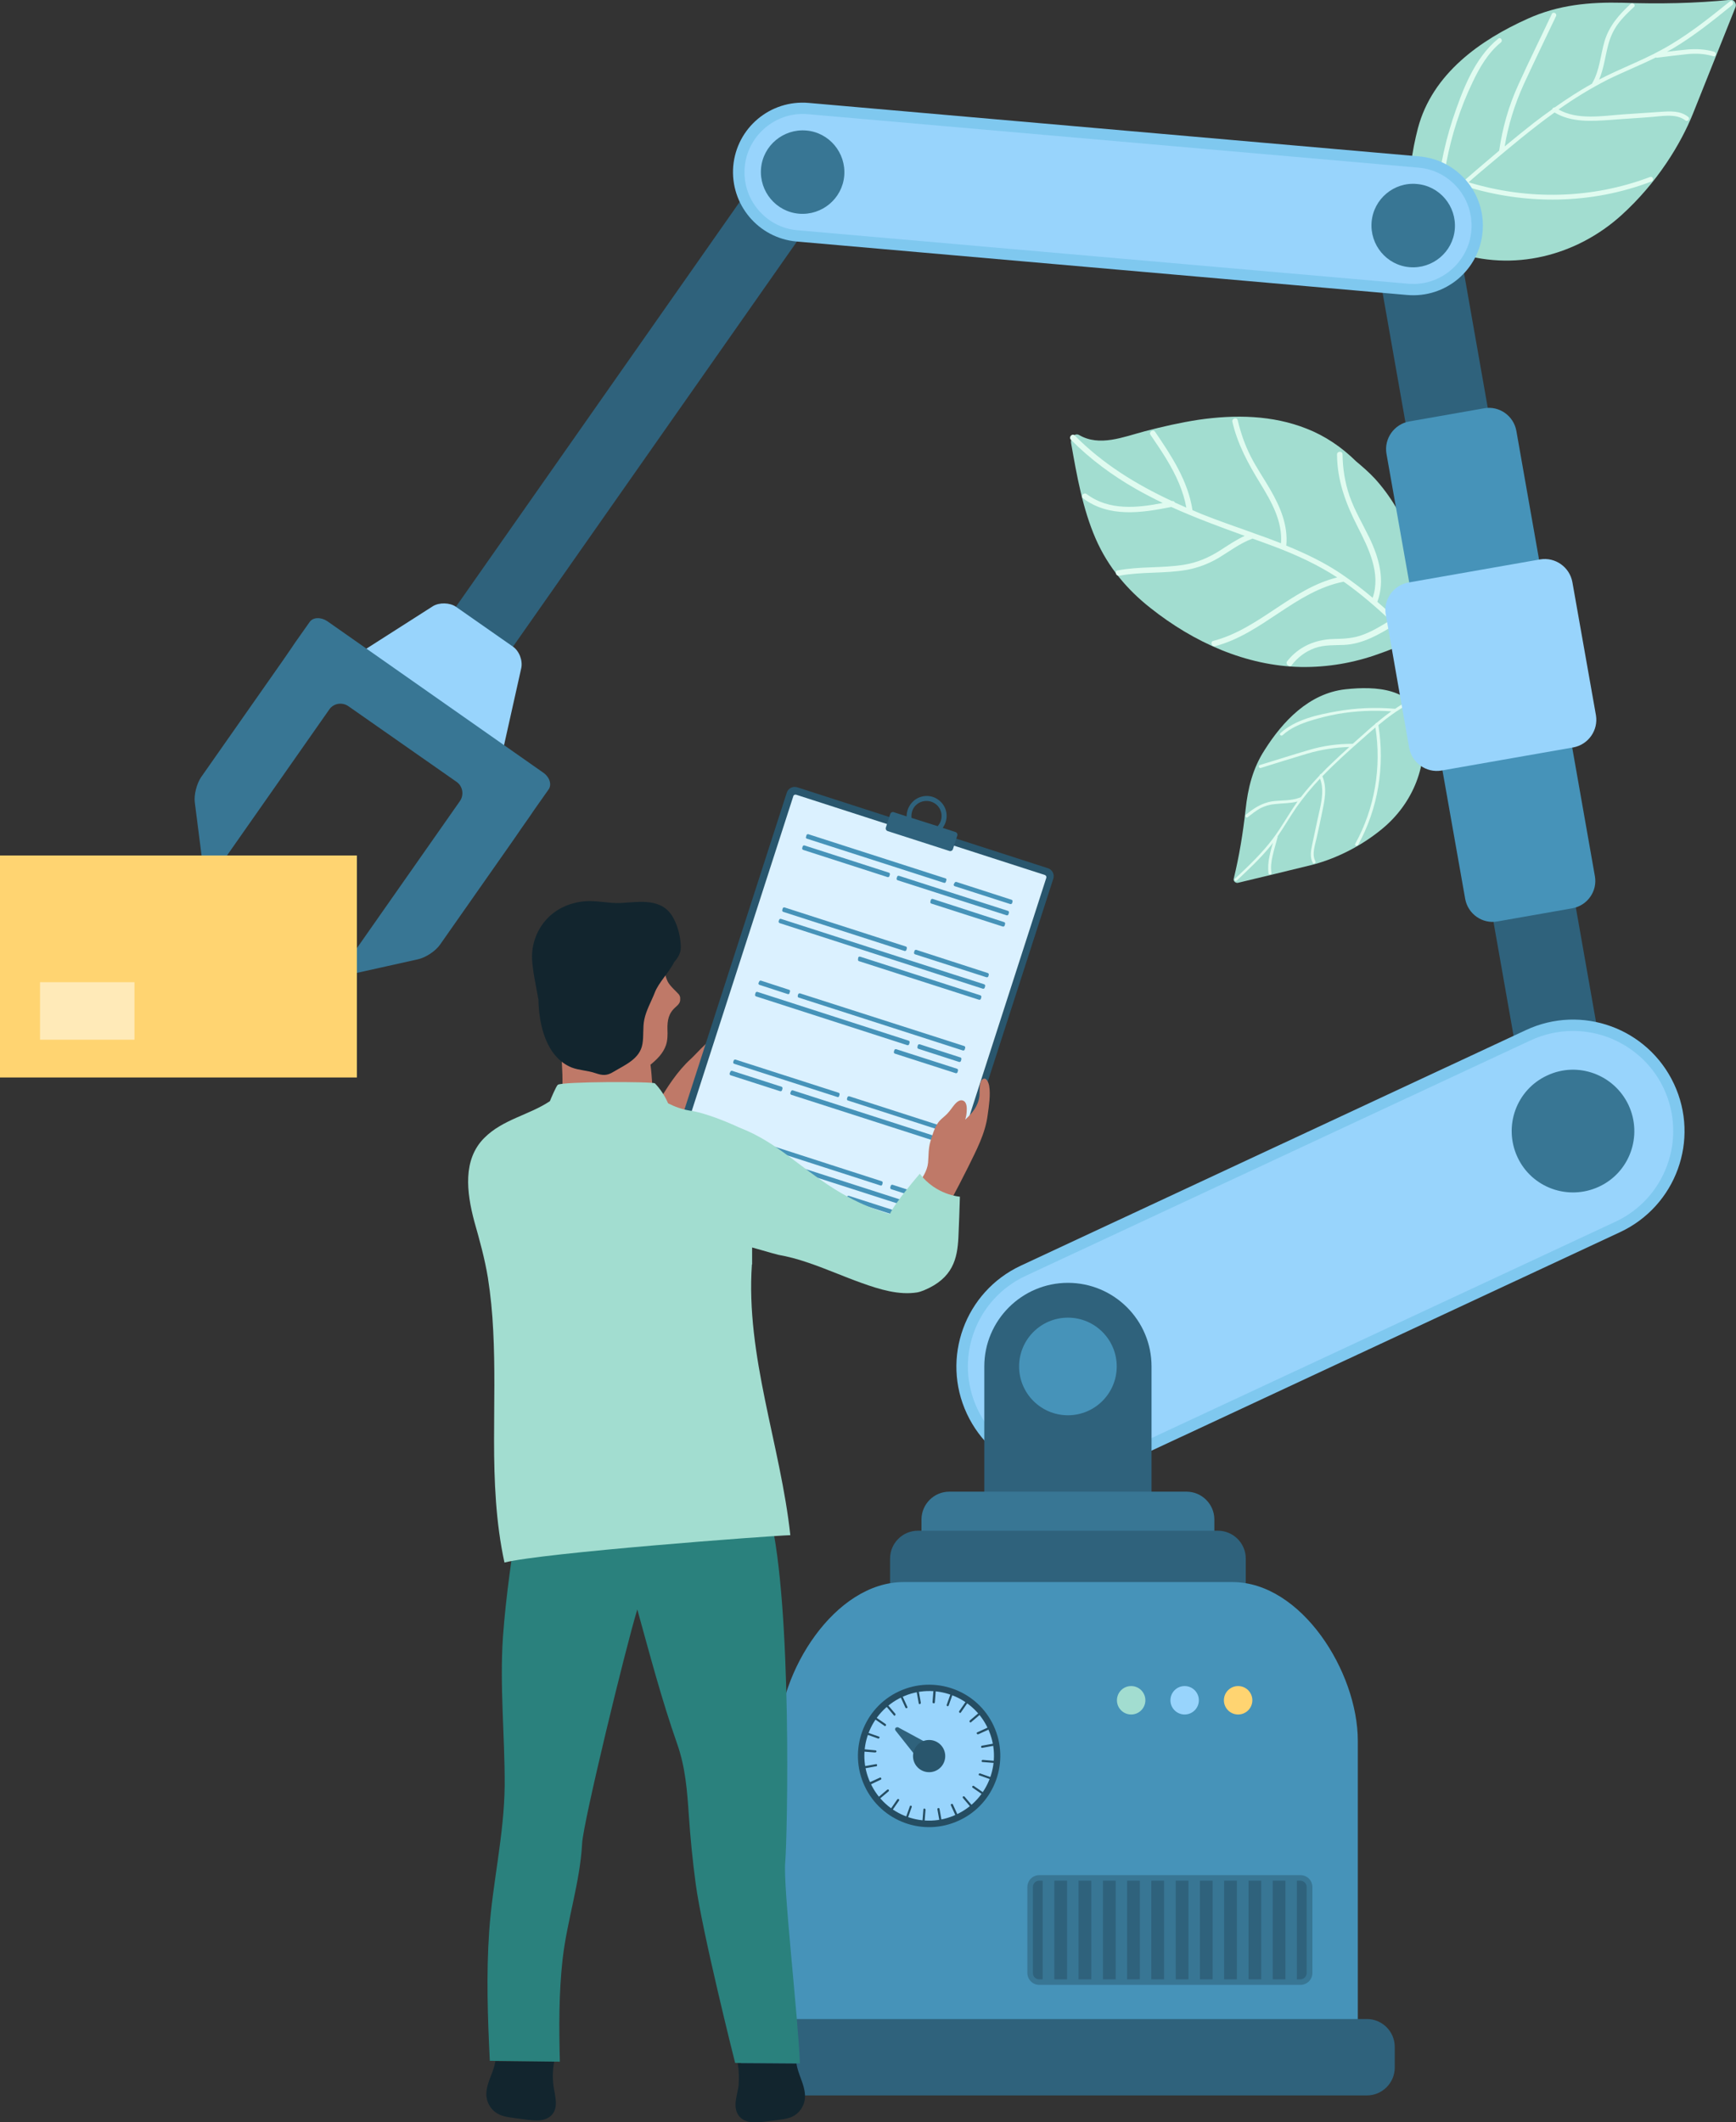 <?xml version="1.0" encoding="utf-8"?>
<!-- Generator: Adobe Illustrator 27.7.0, SVG Export Plug-In . SVG Version: 6.00 Build 0)  -->
<svg version="1.1" id="圖層_1" xmlns="http://www.w3.org/2000/svg" xmlns:xlink="http://www.w3.org/1999/xlink" x="0px" y="0px"
	 viewBox="0 0 818 1000" style="enable-background:new 0 0 818 1000;" xml:space="preserve">
<rect x="0" y="0" width="818" height="1000" fill="#333333" stroke="none"/>
<style type="text/css">
	.st0{fill:#A2DDD0;}
	.st1{fill:#E0FBF0;}
	.st2{fill:#2F627C;}
	.st3{fill:#4693B9;}
	.st4{fill:#98D4FC;}
	.st5{fill:#387694;}
	.st6{fill:#7FC8EF;}
	.st7{fill:#254D62;}
	.st8{fill:#29566D;}
	.st9{fill:#FFD471;}
	.st10{opacity:0.5;fill:#FFFFFF;}
	.st11{fill:#BF7968;}
	.st12{fill:#DBF1FF;}
	.st13{fill:#12252E;}
	.st14{fill:#2A817D;}
</style>
<g>
	<g>
		<path class="st0" d="M586.9,381.6c-1.2,11-3,21.9-5.6,32.6c-0.2,1,0.9,2,2,1.8c11.4-2.7,22.8-5.5,34.3-8.3
			c9.4-2.3,22.4-7.7,34-17.4c14-11.7,22-30.1,18.2-49.4c-3.3-16.9-21.8-17.6-35.8-16.1c-17.3,1.9-29.7,15.3-38.1,28.6
			C590.3,362,588,371.4,586.9,381.6z"/>
		<path class="st1" d="M582.8,414.9c5.5-5.2,11.1-10.4,15.9-16.3c0.4-0.5,0.8-1,1.1-1.5c-0.6,2.1-1.2,4.2-1.6,6.3
			c-0.6,2.7-0.8,5.4-0.5,8.1c0.1,0.9,1.5,0.8,1.4-0.1c-0.4-2.7-0.1-5.3,0.5-7.9c0.7-3.1,1.6-6,2.4-9c0-0.2,0-0.3,0-0.4
			c3.1-4.5,5.8-9.2,8.9-13.7c3.4-4.8,7.1-9.3,11.1-13.5c2.4,6.2,0,13.6-1.3,19.8c-0.8,3.7-1.6,7.5-2.4,11.3
			c-0.6,2.9-1.2,5.9,0.3,8.6c0.5,0.8,1.6,0,1.2-0.8c-1.8-3.2-0.1-7.7,0.6-11c0.9-3.9,1.7-7.7,2.5-11.6c1.2-5.7,2.6-11.8,0.2-17.4
			c5.9-6.1,12.3-11.9,18.7-17.5c2.1-1.9,4.2-3.7,6.3-5.5c2.9,18.8-0.3,38.1-9.5,54.8c-0.5,0.8,0.8,1.4,1.3,0.6
			c9.5-17.2,12.7-37.1,9.6-56.5c4.4-3.7,9-7.1,14.1-9.8c0.8-0.4,0-1.6-0.8-1.2c-1.9,1-3.7,2.1-5.4,3.3c0,0-0.1,0-0.1,0
			c-9.2-0.8-18.4-0.4-27.5,1.2c-9.1,1.6-19.5,3.9-26.5,10.3c-0.7,0.6,0.4,1.6,1.1,0.9c3.7-3.4,8.4-5.3,13.1-6.8
			c4.2-1.3,8.6-2.4,13-3.2c8.3-1.4,16.7-1.8,25.1-1.2c-2.4,1.7-4.7,3.5-6.9,5.4c-0.3,0-0.5,0.2-0.6,0.5c-1.2,1-2.4,2-3.5,3
			c-2.4,2.1-4.8,4.3-7.2,6.4c-7.2,0-14,0.9-20.9,3c-7.6,2.2-15.2,4.7-22.9,7c-0.9,0.3-0.4,1.6,0.4,1.4c7.4-2.3,14.7-4.6,22.1-6.8
			c6.5-1.9,13-2.9,19.7-3.1c-2.8,2.5-5.6,5.1-8.3,7.7c-1.7,1.6-3.4,3.3-5,5c-0.3,0-0.6,0.3-0.7,0.7c-3.1,3.3-6.1,6.7-8.9,10.3
			c0,0,0,0-0.1,0c-4.3,1.8-8.9,1.3-13.4,1.9c-4.8,0.8-8.6,3.2-12.3,6.3c-0.7,0.5,0.1,1.8,0.8,1.2c1.9-1.5,3.8-3,5.9-4.2
			c2.2-1.1,4.5-1.8,6.9-2c3.5-0.4,7.2-0.3,10.7-1.2c-4.1,5.7-7.4,11.9-11.6,17.5c-5.2,6.9-11.5,12.9-17.8,18.8
			C581.1,414.5,582.1,415.5,582.8,414.9z"/>
	</g>
	<g>
		<path class="st0" d="M613,314.3c12.4,0.2,25-1.9,37-6.3c9.2-3.3,17.8-6,19.3-18.1c2.8-24.2-7-48.5-21.5-64.4
			c-2.8-3-5.8-5.6-8.8-8.1c-6.8-6.7-14.6-12-23.3-15.4c-16.1-6.4-33.7-6.7-50.9-4.2c-8.5,1.3-16.9,3.2-25.3,5.4
			c-10.2,2.7-21.4,7.4-31,1.8c-2.1-1.2-4.2,1.3-3.8,3.8c2.7,15.4,5.5,31.1,11.6,45.1c5.9,13.5,15,24.1,25.8,32.6
			C562.5,302.7,587.1,313.8,613,314.3z"/>
		<path class="st1" d="M606.5,311.6c5.4-6.9,13.3-10.3,22-10.5c4.9-0.1,9.4-0.3,14-2.1c4.5-1.7,8.5-4.2,12.6-6.7
			c-6.8-6.3-13.8-12.4-21.4-17.8c-0.2-0.1-0.4-0.2-0.6-0.4c-22.8,4.5-38.3,24.6-60.6,30.4c-1.6,0.4-2.4-2.1-0.8-2.5
			c21.6-5.6,36.8-24.6,58.4-29.9c-9.2-6-19.2-10.6-29.5-14.5c-3.5-1.3-7-2.6-10.4-3.8c-5.8,2.1-10.7,5.9-16,9.1
			c-4.6,2.7-9.5,4.6-14.8,5.6c-10.6,1.9-21.4,0.8-32,2.8c-1.6,0.3-2.4-2.2-0.8-2.5c10.4-2,21-1,31.4-2.7c6.1-1,11.5-3.3,16.7-6.6
			c3.9-2.5,7.7-5.1,11.8-7c-11.7-4.2-23.3-8.5-34.6-13.6c-14.1,2.8-29.3,5.1-41.6-4.1c-1.4-1,0.4-3,1.7-2
			c10.5,7.9,23.7,6.6,35.9,4.2c-4.2-2-8.4-4.2-12.5-6.5c-11.2-6.4-21.7-14.1-30.8-23.3c-1.2-1.2,0.6-3.2,1.8-2
			c13.1,13.3,29,23.1,45.8,30.9c0.6-0.1,1.2,0.2,1.4,0.7c1.8,0.8,3.6,1.6,5.4,2.4c-0.7-3.9-1.9-7.7-3.4-11.3
			c-3.4-8.2-8.5-15.7-13.5-23c-0.9-1.4,1.3-2.8,2.2-1.4c7.7,11.3,15.5,23.1,17.6,36.9c1.4,0.6,2.8,1.2,4.2,1.8
			c8,3.2,16.2,6,24.3,8.9c0.1,0,0.1,0,0.2,0.1c4.4,1.5,8.7,3.1,13,4.8c0.8-10.3-4.5-19.6-9.7-28.1c-5.7-9.3-10.7-18.4-13.2-29.1
			c-0.4-1.6,2.1-2.4,2.5-0.8c1.4,5.9,3.4,11.7,6.2,17.2c2.7,5.3,6.1,10.2,9.1,15.4c4.7,8.1,8.5,16.9,7.6,26.5
			c9,3.7,17.9,7.9,26,13.4c5.1,3.5,10,7.2,14.7,11.2c4-11.6-2-23.5-7.2-33.7c-5.5-10.8-9.5-21.5-9.6-33.8c0-1.7,2.6-1.8,2.6-0.1
			c0.1,6.7,1.1,13.2,3.3,19.6c2.4,6.9,6.2,13.2,9.4,19.8c4.5,9.4,7.5,20,3.7,30.1c5.2,4.5,10.2,9.2,15.2,13.9c1.2,1.1-0.5,3.1-1.8,2
			c-1.8-1.7-3.6-3.4-5.3-5c-7.3,4.5-15,9-23.8,9.4c-4.7,0.2-9.3-0.1-13.8,1.5c-4.4,1.6-8.1,4.4-10.9,8.1
			C607.5,314.7,605.5,312.9,606.5,311.6z"/>
	</g>
	<g>
		<path class="st0" d="M719.9,8.8c-22.1,9.9-45,25.8-51.8,51.7c-5.4,21-8.3,49.2,16.6,58c28.5,10,58.3,1.8,79.1-16.9
			c17.3-15.6,28.3-34.1,33.9-48c6.7-16.7,13.4-33.5,20.1-50.3c0.6-1.5-0.6-3.5-2.3-3.4c-16.8,1.7-33.7,2-50.8,1.4
			C748.9,0.9,734.3,2.3,719.9,8.8z"/>
		<path class="st1" d="M816.2,2.4C807.2,9.7,798,17.1,788,23c-0.8,0.5-1.7,0.9-2.5,1.4c3.3-0.4,6.6-0.8,9.9-1.1
			c4.2-0.3,8.3-0.1,12.3,1.1c1.3,0.4,0.9,2.5-0.4,2.1c-4-1.2-8-1.4-12.2-1c-4.8,0.5-9.6,1.1-14.3,1.7c-0.2,0-0.4,0-0.6-0.1
			c-7.5,3.7-15.3,6.8-22.8,10.5c-8,4.1-15.7,8.8-23,14c8.9,5.1,20.7,3,30.4,2.3c5.9-0.4,11.8-0.8,17.7-1.2c4.6-0.3,9.3-0.6,13,2.4
			c1.1,0.9-0.3,2.5-1.4,1.6c-4.5-3.5-11.7-1.8-16.9-1.5c-6.1,0.5-12.2,0.8-18.2,1.3c-9,0.6-18.6,1.3-26.5-3.5
			c-10.6,7.6-20.7,16.1-30.7,24.5c-3.3,2.8-6.6,5.5-9.8,8.4c28,8.5,58,7.9,85.5-2.5c1.3-0.5,2,1.5,0.7,2.1
			C750,96.3,719,96.7,690.2,87.7c-6.6,5.9-12.8,12.1-18,19.3c-0.8,1.1-2.5-0.3-1.6-1.4c1.9-2.6,4-5.1,6.1-7.6c0-0.1,0-0.1,0-0.2
			c0.8-14.2,3.4-28.1,7.8-41.6c4.5-13.4,10.2-28.9,21.5-38c1.1-0.9,2.3,0.9,1.2,1.8c-6,4.9-9.9,11.6-13.2,18.5
			c-3,6.2-5.5,12.5-7.6,19c-4,12.3-6.4,25.1-7.3,38c3.1-3.3,6.4-6.4,9.7-9.4c0.1-0.4,0.4-0.8,0.9-0.8c1.8-1.6,3.6-3.1,5.4-4.7
			c3.8-3.2,7.5-6.4,11.3-9.6c1.6-10.9,4.5-21.2,9.1-31.2c5-11.1,10.5-22.1,15.7-33.2c0.6-1.3,2.6-0.3,2,1
			c-5.1,10.7-10.2,21.3-15.2,32.1c-4.3,9.5-7.3,19.1-9,29.3c4.5-3.7,9-7.4,13.6-11c2.9-2.2,5.8-4.4,8.8-6.5c0.1-0.5,0.6-0.9,1.2-0.9
			c5.7-4,11.5-7.8,17.6-11.2c0,0,0,0,0-0.1c3.6-6.1,3.9-13.3,5.9-20c2.2-7.2,6.8-12.4,12.2-17.4c1-1,2.7,0.5,1.6,1.4
			c-2.7,2.5-5.4,5.1-7.6,8.1c-2.2,3-3.7,6.5-4.6,10.1c-1.4,5.3-2,10.9-4.2,16c9.5-5,19.7-8.7,29.2-13.9c11.7-6.3,22.2-14.7,32.5-23
			C816.1-0.3,817.3,1.5,816.2,2.4z"/>
	</g>
	<g>
		<g>
			<g>
				<g>
					<path class="st2" d="M662.5,86.9c10.7-1.9,20.9,5.3,22.8,16l77.5,439.7l-38.8,6.8l-77.5-439.7C644.7,99,651.8,88.8,662.5,86.9z
						"/>
					<path class="st3" d="M690.4,423.6c1.3,7.1,8.1,11.9,15.2,10.6l35.3-6.2c7.1-1.3,11.9-8.1,10.6-15.2l-37-209.8
						c-1.3-7.1-8.1-11.9-15.2-10.6l-35.3,6.2c-7.1,1.3-11.9,8.1-10.7,15.2L690.4,423.6z"/>
					<path class="st4" d="M664,352.4c1.3,7.1,8.1,11.9,15.2,10.7l62.1-10.9c7.1-1.3,11.9-8.1,10.7-15.2l-11.1-62.7
						c-1.3-7.1-8.1-11.9-15.2-10.7l-62.1,10.9c-7.1,1.3-11.9,8.1-10.6,15.2L664,352.4z"/>
				</g>
				<g>
					<g>
						
							<rect x="160.7" y="176.7" transform="matrix(0.574 -0.819 0.819 0.574 -30.394 327.902)" class="st2" width="278.3" height="32.8"/>
						<path class="st4" d="M203.9,285.7c3-1.9,8-1.8,10.9,0.2l26.9,18.8c3,2.1,4.7,6.6,3.9,10.2l-8.4,37.6c-0.8,3.5-3.8,4.7-6.8,2.6
							l-59.1-41.4c-3-2.1-2.9-5.4,0.2-7.3L203.9,285.7z"/>
						<path class="st5" d="M164.8,459.2c-3.5,0.8-4.7-1-2.6-3.9l54.5-77.8c2.1-3,1.3-7.1-1.6-9.1l-50.9-35.6c-3-2.1-7.1-1.4-9.1,1.6
							l-54.5,77.8c-2.1,3-4.1,2.4-4.6-1.1l-4.2-32.9c-0.5-3.6,0.9-8.9,2.9-11.9l34.9-49.8c2.1-3,5.5-7.8,7.5-10.8l2.1-3.1
							c2.1-3,5.1-7.2,6.7-9.5c1.6-2.3,5.3-2.4,8.3-0.4L256,364.1c3,2.1,4.1,5.6,2.5,7.9c-1.6,2.3-4.6,6.5-6.7,9.5l-2.1,3.1
							c-2.1,3-5.5,7.8-7.5,10.8l-34.9,49.8c-2.1,3-6.7,6-10.2,6.8L164.8,459.2z"/>
					</g>
					<g>
						<path class="st6" d="M345.5,78.3c1.6-18.1,17.5-31.4,35.6-29.8l287.7,25.2c18.1,1.6,31.4,17.5,29.8,35.5
							c-1.6,18.1-17.5,31.4-35.6,29.8l-287.7-25.2C357.3,112.2,344,96.3,345.5,78.3z"/>
						<path class="st4" d="M666,133.8c14.1,0,26.1-11,27.3-25.1c0.6-7.3-1.6-14.4-6.3-20c-4.7-5.6-11.3-9.1-18.6-9.7L380.6,53.8
							c-0.8-0.1-1.6-0.1-2.4-0.1c-14.1,0-26.1,11-27.3,25.1c-0.6,7.3,1.6,14.4,6.3,20c4.7,5.6,11.3,9.1,18.6,9.7l287.7,25.2
							C664.4,133.7,665.2,133.8,666,133.8L666,133.8z"/>
						<path class="st5" d="M664.2,125.9c10.8,0.9,20.4-7.1,21.3-17.9c0.9-10.8-7.1-20.4-17.9-21.3c-10.8-1-20.4,7.1-21.3,17.9
							C645.4,115.4,653.4,125,664.2,125.9z"/>
						<path class="st5" d="M376.5,100.7c10.8,0.9,20.4-7.1,21.3-17.9c0.9-10.8-7.1-20.4-17.9-21.3c-10.8-0.9-20.4,7.1-21.3,17.9
							C357.7,90.2,365.7,99.8,376.5,100.7z"/>
					</g>
				</g>
				<g>
					<path class="st6" d="M788.8,510.8c12.3,26.3,0.9,57.5-25.4,69.8l-238,111c-26.3,12.3-57.5,0.9-69.8-25.4
						c-12.3-26.3-0.9-57.5,25.4-69.8l238-111C745.3,473.1,776.5,484.5,788.8,510.8z"/>
					<path class="st4" d="M503.3,691.1c6.9,0,13.6-1.5,19.9-4.4l238-111c23.6-11,33.8-39.1,22.8-62.7c-7.7-16.5-24.5-27.2-42.8-27.2
						c-6.9,0-13.6,1.5-19.9,4.4l-238,111c-11.4,5.3-20.1,14.8-24.4,26.6c-4.3,11.8-3.7,24.6,1.6,36
						C468.2,680.4,485,691.1,503.3,691.1C503.2,691.1,503.2,691.1,503.3,691.1z"/>
					<path class="st5" d="M729,506.8c-14.5,6.7-20.7,23.9-14,38.4c6.7,14.5,23.9,20.7,38.4,14s20.7-23.9,14-38.4
						C760.6,506.3,743.4,500,729,506.8z"/>
				</g>
			</g>
			<g>
				<g>
					<path class="st2" d="M503.2,604.5c21.7,0,39.4,17.6,39.4,39.4v131.3h-78.8V643.9C463.8,622.2,481.5,604.5,503.2,604.5z"/>
					<path class="st3" d="M480.2,643.9c0,12.7,10.3,23,23,23c12.7,0,23-10.3,23-23c0-12.7-10.3-23-23-23
						C490.5,620.9,480.2,631.2,480.2,643.9z"/>
				</g>
				<path class="st5" d="M434.2,731.9c0,7.2,5.9,13.1,13.1,13.1h111.8c7.2,0,13.1-5.9,13.1-13.1V716c0-7.2-5.9-13.1-13.1-13.1H447.3
					c-7.2,0-13.1,5.9-13.1,13.1V731.9z"/>
				<path class="st2" d="M419.4,750.3c0,7.2,5.9,13.1,13.1,13.1h141.4c7.2,0,13.1-5.9,13.1-13.1v-15.9c0-7.2-5.9-13.1-13.1-13.1
					H432.5c-7.2,0-13.1,5.9-13.1,13.1V750.3z"/>
				<path class="st3" d="M425.8,745.5h154.9c32.5,0,59.1,42.3,59.1,74.8v157.9H366.7V820.3C366.7,787.9,393.3,745.5,425.8,745.5z"/>
				<path class="st2" d="M349.2,974.3c0,7.2,5.9,13.1,13.1,13.1h281.8c7.2,0,13.1-5.9,13.1-13.1v-9.8c0-7.2-5.9-13.1-13.1-13.1
					H362.3c-7.2,0-13.1,5.9-13.1,13.1V974.3z"/>
			</g>
		</g>
		<g>
			<g>
				<path class="st2" d="M485.4,929.7c0,2.4,1.9,4.3,4.3,4.3h123.1c2.4,0,4.3-1.9,4.3-4.3v-40.5c0-2.4-1.9-4.3-4.3-4.3H489.7
					c-2.4,0-4.3,1.9-4.3,4.3V929.7z"/>
			</g>
			<path class="st5" d="M484.1,889.2v40.5c0,3.1,2.5,5.6,5.6,5.6h123.1c3.1,0,5.6-2.5,5.6-5.6v-40.5c0-3.1-2.5-5.6-5.6-5.6H489.7
				C486.6,883.6,484.1,886.1,484.1,889.2z M594.3,932.7h-6v-46.5h6V932.7z M599.7,886.2h6v46.5h-6V886.2z M582.8,932.7h-6v-46.5h6
				V932.7z M571.4,932.7h-6v-46.5h6V932.7z M560,932.7h-6v-46.5h6V932.7z M548.5,932.7h-6v-46.5h6V932.7z M537.1,932.7h-6v-46.5h6
				V932.7z M525.7,932.7h-6v-46.5h6V932.7z M514.2,932.7h-6v-46.5h6V932.7z M502.8,932.7h-6v-46.5h6V932.7z M612.7,932.7h-1.6v-46.5
				h1.6c1.6,0,3,1.3,3,3v40.5C615.7,931.3,614.4,932.7,612.7,932.7z M486.7,889.2c0-1.7,1.3-3,3-3h1.6v46.5h-1.6c-1.7,0-3-1.3-3-3
				V889.2z"/>
		</g>
		<g>
			<path class="st7" d="M452,857.8c16.8-7.8,24-27.8,16.2-44.6c-7.8-16.8-27.8-24-44.6-16.2c-16.8,7.8-24,27.8-16.2,44.6
				C415.2,858.4,435.2,865.7,452,857.8z"/>
			<path class="st4" d="M410.2,840.3c7.1,15.3,25.3,21.9,40.5,14.7c15.3-7.1,21.9-25.3,14.8-40.5c-7.1-15.3-25.3-21.9-40.5-14.8
				C409.6,806.9,403,825.1,410.2,840.3z"/>
			<g>
				<g>
					<path class="st7" d="M427.3,804.9c0.3-0.1,0.4-0.4,0.2-0.7l-2.1-4.6c-0.1-0.3-0.4-0.4-0.7-0.3c-0.3,0.1-0.4,0.4-0.2,0.7
						l2.1,4.6C426.7,804.9,427,805,427.3,804.9z"/>
				</g>
				<g>
					<path class="st7" d="M450.9,855.6c0.3-0.1,0.4-0.4,0.2-0.7l-2.1-4.6c-0.1-0.3-0.4-0.4-0.7-0.2c-0.3,0.1-0.4,0.4-0.2,0.7
						l2.1,4.6C450.3,855.6,450.6,855.7,450.9,855.6z"/>
				</g>
				<g>
					<path class="st7" d="M443.3,857.9c0.2-0.1,0.3-0.3,0.3-0.5l-0.9-5c0-0.3-0.3-0.5-0.6-0.4c-0.3,0.1-0.5,0.3-0.4,0.6l0.9,5
						c0.1,0.3,0.3,0.5,0.6,0.4C443.2,858,443.3,858,443.3,857.9z"/>
				</g>
				<g>
					<path class="st7" d="M433.6,802.9c0.2-0.1,0.3-0.3,0.3-0.5l-0.9-5c0-0.3-0.3-0.5-0.6-0.4c-0.3,0.1-0.5,0.3-0.4,0.6l0.9,5
						c0,0.3,0.3,0.5,0.6,0.4C433.5,802.9,433.6,802.9,433.6,802.9z"/>
				</g>
				<g>
					<path class="st7" d="M435.4,858.3c0.2-0.1,0.3-0.2,0.3-0.4l0.4-5.1c0-0.3-0.2-0.5-0.5-0.6c-0.3,0-0.5,0.2-0.5,0.5l-0.4,5.1
						c0,0.3,0.2,0.5,0.5,0.5C435.2,858.3,435.3,858.3,435.4,858.3z"/>
				</g>
				<g>
					<path class="st7" d="M440.2,802.6c0.2-0.1,0.3-0.2,0.3-0.4l0.4-5.1c0-0.3-0.2-0.5-0.5-0.6c-0.3,0-0.5,0.2-0.6,0.5l-0.4,5.1
						c0,0.3,0.2,0.5,0.5,0.5C440.1,802.7,440.1,802.6,440.2,802.6z"/>
				</g>
				<g>
					<path class="st7" d="M446.7,804c0.1-0.1,0.2-0.2,0.3-0.3l1.7-4.8c0.1-0.3,0-0.6-0.3-0.7c-0.3-0.1-0.6,0-0.6,0.3l-1.7,4.8
						c-0.1,0.3,0,0.6,0.3,0.6C446.4,804.1,446.6,804.1,446.7,804z"/>
				</g>
				<g>
					<path class="st7" d="M427.6,856.6c0.1-0.1,0.2-0.2,0.3-0.3l1.7-4.8c0.1-0.3,0-0.6-0.3-0.6c-0.3-0.1-0.6,0-0.6,0.3l-1.7,4.8
						c-0.1,0.3,0,0.6,0.3,0.6C427.3,856.6,427.5,856.6,427.6,856.6z"/>
				</g>
				<g>
					<path class="st7" d="M452.6,807.1c0.1,0,0.1-0.1,0.2-0.2l2.9-4.2c0.2-0.2,0.1-0.5-0.1-0.7c-0.2-0.2-0.5-0.1-0.7,0.1l-2.9,4.2
						c-0.2,0.2-0.1,0.5,0.1,0.7C452.2,807.2,452.4,807.2,452.6,807.1z"/>
				</g>
				<g>
					<path class="st7" d="M420.5,852.9c0.1,0,0.1-0.1,0.2-0.2l2.9-4.2c0.2-0.2,0.1-0.5-0.1-0.7c-0.2-0.2-0.5-0.1-0.7,0.1l-2.9,4.2
						c-0.2,0.2-0.1,0.5,0.1,0.7C420.2,853,420.4,853,420.5,852.9z"/>
				</g>
				<g>
					<path class="st7" d="M457.5,811.6c0,0,0.1,0,0.1-0.1l3.9-3.3c0.2-0.2,0.2-0.5,0.1-0.7c-0.2-0.2-0.5-0.2-0.7-0.1l-3.9,3.3
						c-0.2,0.2-0.2,0.5-0.1,0.7C457,811.6,457.3,811.7,457.5,811.6z"/>
				</g>
				<g>
					<path class="st7" d="M414.7,847.5c0,0,0.1,0,0.1-0.1l3.9-3.3c0.2-0.2,0.2-0.5,0.1-0.7c-0.2-0.2-0.5-0.2-0.7-0.1l-3.9,3.3
						c-0.2,0.2-0.2,0.5-0.1,0.7C414.2,847.6,414.4,847.6,414.7,847.5z"/>
				</g>
				<g>
					<path class="st7" d="M410.4,840.8l4.6-2.2c0.3-0.1,0.4-0.4,0.2-0.7c-0.1-0.3-0.4-0.4-0.7-0.2l-4.6,2.1
						c-0.3,0.1-0.4,0.4-0.2,0.7C409.8,840.8,410.1,840.9,410.4,840.8z"/>
				</g>
				<g>
					<path class="st7" d="M461,817.2l4.6-2.1c0.3-0.1,0.4-0.4,0.2-0.7c-0.1-0.3-0.4-0.4-0.7-0.2l-4.6,2.1c-0.3,0.1-0.4,0.4-0.2,0.7
						C460.5,817.2,460.8,817.3,461,817.2z"/>
				</g>
				<g>
					<path class="st7" d="M413,832.3c0.2-0.1,0.3-0.3,0.3-0.6c0-0.3-0.3-0.5-0.6-0.4l-5,0.9c-0.3,0-0.5,0.3-0.4,0.6
						c0,0.3,0.3,0.5,0.6,0.4l5-0.9C412.9,832.4,412.9,832.3,413,832.3z"/>
				</g>
				<g>
					<path class="st7" d="M468,822.6c0.2-0.1,0.3-0.3,0.3-0.5c0-0.3-0.3-0.5-0.6-0.4l-5,0.9c-0.3,0.1-0.5,0.3-0.4,0.6
						c0,0.3,0.3,0.5,0.6,0.4l5-0.9C468,822.6,468,822.6,468,822.6z"/>
				</g>
				<g>
					<path class="st7" d="M468.4,830.6c0.2-0.1,0.3-0.2,0.3-0.4c0-0.3-0.2-0.5-0.5-0.5l-5.1-0.4c-0.3,0-0.5,0.2-0.6,0.5
						c0,0.3,0.2,0.5,0.5,0.5l5.1,0.4C468.2,830.6,468.3,830.6,468.4,830.6z"/>
				</g>
				<g>
					<path class="st7" d="M412.7,825.7c0.2-0.1,0.3-0.2,0.3-0.4c0-0.3-0.2-0.5-0.5-0.5l-5.1-0.5c-0.3,0-0.5,0.2-0.6,0.5
						c0,0.3,0.2,0.5,0.5,0.6l5.1,0.4C412.5,825.7,412.6,825.7,412.7,825.7z"/>
				</g>
				<g>
					<path class="st7" d="M414.1,819.2c0.1-0.1,0.2-0.2,0.3-0.3c0.1-0.3,0-0.6-0.3-0.6l-4.8-1.7c-0.3-0.1-0.6,0-0.7,0.3
						c-0.1,0.3,0,0.6,0.3,0.6l4.8,1.7C413.9,819.3,414,819.3,414.1,819.2z"/>
				</g>
				<g>
					<path class="st7" d="M466.7,838.3c0.1-0.1,0.2-0.2,0.3-0.3c0.1-0.3,0-0.6-0.3-0.6l-4.8-1.7c-0.3-0.1-0.6,0-0.7,0.3
						c-0.1,0.3,0,0.6,0.3,0.6l4.8,1.7C466.4,838.4,466.5,838.4,466.7,838.3z"/>
				</g>
				<g>
					<path class="st7" d="M417.2,813.3c0.1,0,0.1-0.1,0.2-0.2c0.2-0.2,0.1-0.5-0.1-0.7l-4.2-2.9c-0.2-0.2-0.5-0.1-0.7,0.1
						c-0.2,0.2-0.1,0.5,0.1,0.7l4.2,2.9C416.8,813.4,417,813.4,417.2,813.3z"/>
				</g>
				<g>
					<path class="st7" d="M463,845.4c0.1,0,0.1-0.1,0.2-0.2c0.2-0.2,0.1-0.5-0.1-0.7l-4.2-2.9c-0.2-0.2-0.5-0.1-0.7,0.1
						c-0.2,0.2-0.1,0.5,0.1,0.7l4.2,2.9C462.6,845.5,462.8,845.5,463,845.4z"/>
				</g>
				<g>
					<path class="st7" d="M421.7,808.4c0,0,0.1,0,0.1-0.1c0.2-0.2,0.2-0.5,0.1-0.7l-3.3-3.9c-0.2-0.2-0.5-0.2-0.7-0.1
						c-0.2,0.2-0.2,0.5-0.1,0.7l3.3,3.9C421.2,808.5,421.5,808.5,421.7,808.4z"/>
				</g>
				<g>
					<path class="st7" d="M457.6,851.3c0,0,0.1,0,0.1-0.1c0.2-0.2,0.2-0.5,0.1-0.7l-3.3-3.9c-0.2-0.2-0.5-0.2-0.7-0.1
						c-0.2,0.2-0.2,0.5-0.1,0.7l3.3,3.9C457.2,851.3,457.4,851.4,457.6,851.3z"/>
				</g>
			</g>
			<g>
				<path class="st2" d="M441.5,825.2c0.2-0.2,0.3-0.5,0.2-0.8c-0.1-0.3-0.2-0.6-0.5-0.7l-17.9-9.7c-0.4-0.2-0.9-0.1-1.3,0.2l0,0
					c-0.3,0.4-0.3,0.9,0,1.3l12.6,15.9c0.2,0.2,0.5,0.4,0.8,0.4c0.3,0,0.6-0.1,0.8-0.4L441.5,825.2z"/>
				<path class="st8" d="M432.9,833.3c3.2,2.7,8,2.3,10.7-0.9c2.7-3.2,2.3-8-0.9-10.7c-3.2-2.7-8-2.3-10.7,0.9
					C429.3,825.8,429.7,830.6,432.9,833.3z"/>
			</g>
		</g>
		<g>
			<path class="st9" d="M576.7,801.2c0,3.7,3,6.7,6.7,6.7c3.7,0,6.7-3,6.7-6.7c0-3.7-3-6.7-6.7-6.7
				C579.7,794.5,576.7,797.5,576.7,801.2z"/>
			<path class="st4" d="M551.5,801.2c0,3.7,3,6.7,6.7,6.7c3.7,0,6.7-3,6.7-6.7c0-3.7-3-6.7-6.7-6.7
				C554.5,794.5,551.5,797.5,551.5,801.2z"/>
			<path class="st0" d="M526.3,801.2c0,3.7,3,6.7,6.7,6.7c3.7,0,6.7-3,6.7-6.7c0-3.7-3-6.7-6.7-6.7
				C529.3,794.5,526.3,797.5,526.3,801.2z"/>
		</g>
	</g>
	<g>
		
			<rect x="0.1" y="403" transform="matrix(-1 -4.491086e-11 4.491086e-11 -1 168.271 910.725)" class="st9" width="168.2" height="104.6"/>
		
			<rect x="18.9" y="462.9" transform="matrix(-1 -4.493662e-11 4.493662e-11 -1 82.257 952.827)" class="st10" width="44.5" height="27.1"/>
	</g>
</g>
<g>
	<path class="st11" d="M309.7,520.1c4.6-7.6,9.3-15.2,15.9-21.2c2.1-1.8,11.3-12.6,13.3-10.4c3.1,3.3-4,9.5-5.7,12
		c-1.8,2.5-3.2,5.5-3.7,8.7c0.8-1,1.7-1.8,2.8-2.6c1.3-1,3.7-2.6,5.4-1.3c1.7,1.3,0.6,4.1,0,5.7c-0.7,1.8-1.4,3.4-1.7,5.3
		c-0.2,1.4-0.3,2.9-0.8,4.2c-1.1,3-3.6,5.7-5.6,8.1c-2.3,2.7-5.1,4.2-7.9,6.3c-3.3,2.5-4.7,6.4-6.3,10.1c-1.2,2.7-2.4,5.5-3.5,8.3
		l-11.3-17.4C303.5,530.6,306.6,525.3,309.7,520.1z"/>
	<g>
		<g>
			<path class="st8" d="M317.5,551.4l118,38.1c2.1,0.7,4.4-0.5,5-2.6l55.8-172.8c0.7-2.1-0.5-4.4-2.6-5l-118-38.1
				c-2.1-0.7-4.4,0.5-5,2.6l-55.8,172.8C314.2,548.4,315.4,550.7,317.5,551.4z"/>
			<path class="st12" d="M319.3,547.7l117.1,37.8c0.6,0.2,1.2-0.1,1.4-0.7l55.2-171.1c0.2-0.6-0.1-1.2-0.7-1.4l-117.1-37.8
				c-0.6-0.2-1.3,0.1-1.4,0.7l-55.2,171.1C318.4,546.8,318.7,547.5,319.3,547.7z"/>
			<path class="st2" d="M421.1,382.7c-0.7-0.2-1.4,0.2-1.6,0.8l-2.1,6.5c-0.2,0.7,0.2,1.4,0.8,1.6l29.2,9.4c0.7,0.2,1.4-0.2,1.6-0.8
				l2.1-6.5c0.2-0.7-0.2-1.4-0.8-1.6l-6.1-2c3.1-4.2,2.3-10.3-2.3-13.4c-3.4-2.4-8.1-2.1-11.3,0.6c-2.3,2-3.4,4.7-3.4,7.4
				L421.1,382.7z M441.8,389.3l-12.3-3.9c-0.2-1.9,0.3-4,1.7-5.6c2.6-2.9,7.1-3.2,10.1-0.6c2.9,2.6,3.2,7.1,0.6,10
				C441.9,389.3,441.9,389.3,441.8,389.3z"/>
		</g>
		<g>
			<path class="st3" d="M380,393.6c0.1-0.4,0.5-0.6,0.9-0.5l64.6,20.8c0.4,0.1,0.6,0.5,0.4,0.9l-0.2,0.7c-0.1,0.4-0.5,0.6-0.9,0.5
				l-64.6-20.8c-0.4-0.1-0.6-0.5-0.4-0.9L380,393.6z M378,399.6c-0.1,0.4,0.1,0.8,0.5,0.9l39.7,12.8c0.4,0.1,0.8-0.1,0.9-0.5
				l0.2-0.7c0.1-0.4-0.1-0.8-0.5-0.9l-39.7-12.8c-0.4-0.1-0.8,0.1-0.9,0.5L378,399.6z M438.4,424.9c-0.1,0.4,0.1,0.8,0.5,0.9
				l33.6,10.8c0.4,0.1,0.8-0.1,0.9-0.5l0.2-0.7c0.1-0.4-0.1-0.8-0.5-0.9l-33.6-10.9c-0.4-0.1-0.8,0.1-0.9,0.5L438.4,424.9z
				 M449.4,416.7c-0.1,0.4,0.1,0.8,0.5,0.9l26.1,8.4c0.4,0.1,0.8-0.1,0.9-0.4l0.2-0.7c0.1-0.4-0.1-0.8-0.4-0.9l-26-8.4
				c-0.4-0.1-0.8,0.1-0.9,0.4L449.4,416.7z M422.5,413.9c-0.1,0.4,0.1,0.8,0.5,0.9l51.3,16.5c0.4,0.1,0.8-0.1,0.9-0.5l0.2-0.7
				c0.1-0.4-0.1-0.8-0.5-0.9l-51.3-16.5c-0.4-0.1-0.8,0.1-0.9,0.5L422.5,413.9z"/>
			<path class="st3" d="M368.8,428.1c0.1-0.4,0.5-0.6,0.9-0.5l57.1,18.4c0.4,0.1,0.6,0.5,0.5,0.9l-0.2,0.7c-0.1,0.4-0.5,0.6-0.9,0.5
				l-57.1-18.4c-0.4-0.1-0.6-0.5-0.5-0.9L368.8,428.1z M366.9,434.1c-0.1,0.3,0.1,0.8,0.5,0.9l95.7,30.9c0.4,0.1,0.8-0.1,0.9-0.5
				l0.2-0.7c0.1-0.4-0.1-0.8-0.5-0.9L368,433c-0.4-0.1-0.8,0.1-0.9,0.5L366.9,434.1z M430.7,448.8c-0.1,0.4,0.1,0.8,0.5,0.9
				l33.6,10.8c0.4,0.1,0.8-0.1,0.9-0.4l0.2-0.7c0.1-0.4-0.1-0.8-0.5-0.9l-33.6-10.9c-0.4-0.1-0.8,0.1-0.9,0.5L430.7,448.8z
				 M366.9,434.1c-0.1,0.3,0.1,0.8,0.5,0.9l95.7,30.9c0.4,0.1,0.8-0.1,0.9-0.5l0.2-0.7c0.1-0.4-0.1-0.8-0.5-0.9L368,433
				c-0.4-0.1-0.8,0.1-0.9,0.5L366.9,434.1z M404.3,452c-0.1,0.4,0.1,0.8,0.4,0.9l56.6,18.2c0.4,0.1,0.8-0.1,0.9-0.5l0.2-0.7
				c0.1-0.4-0.1-0.8-0.5-0.9l-56.6-18.2c-0.4-0.1-0.8,0.1-0.9,0.4L404.3,452z"/>
			<path class="st3" d="M357.7,462.6c0.1-0.4,0.5-0.6,0.9-0.5l13.2,4.3c0.4,0.1,0.6,0.5,0.4,0.9l-0.2,0.7c-0.1,0.4-0.5,0.6-0.9,0.4
				l-13.2-4.3c-0.4-0.1-0.6-0.5-0.5-0.9L357.7,462.6z M355.8,468.6c-0.1,0.4,0.1,0.8,0.4,0.9l71.3,23c0.4,0.1,0.8-0.1,0.9-0.5
				l0.2-0.7c0.1-0.4-0.1-0.8-0.4-0.9l-71.3-23c-0.4-0.1-0.8,0.1-0.9,0.5L355.8,468.6z M375.9,469.2c-0.1,0.4,0.1,0.8,0.5,0.9
				l77.3,24.9c0.4,0.1,0.8-0.1,0.9-0.5l0.2-0.7c0.1-0.4-0.1-0.8-0.5-0.9L377,468.1c-0.4-0.1-0.8,0.1-0.9,0.4L375.9,469.2z
				 M432.3,493.3c-0.1,0.4,0.1,0.8,0.4,0.9l19.2,6.2c0.4,0.1,0.8-0.1,0.9-0.5l0.2-0.7c0.1-0.4-0.1-0.8-0.4-0.9l-19.2-6.2
				c-0.4-0.1-0.8,0.1-0.9,0.4L432.3,493.3z M421.2,495.6c-0.1,0.4,0.1,0.8,0.5,0.9l28.6,9.2c0.4,0.1,0.8-0.1,0.9-0.5l0.2-0.7
				c0.1-0.4-0.1-0.8-0.5-0.9l-28.6-9.2c-0.4-0.1-0.8,0.1-0.9,0.5L421.2,495.6z"/>
			<path class="st3" d="M345.7,499.8c0.1-0.4,0.5-0.6,0.9-0.5l48.5,15.6c0.4,0.1,0.6,0.5,0.5,0.9l-0.2,0.7c-0.1,0.4-0.5,0.6-0.9,0.4
				L346,501.3c-0.4-0.1-0.6-0.5-0.5-0.9L345.7,499.8z M343.8,505.8c-0.1,0.4,0.1,0.8,0.5,0.9l23.3,7.5c0.4,0.1,0.8-0.1,0.9-0.5
				l0.2-0.7c0.1-0.4-0.1-0.8-0.4-0.9l-23.3-7.5c-0.4-0.1-0.8,0.1-0.9,0.5L343.8,505.8z M399.1,517.7c-0.1,0.4,0.1,0.8,0.5,0.9
				l42.2,13.6c0.4,0.1,0.8-0.1,0.9-0.4l0.2-0.7c0.1-0.4-0.1-0.8-0.5-0.9l-42.2-13.6c-0.4-0.1-0.8,0.1-0.9,0.5L399.1,517.7z
				 M372.4,515c-0.1,0.4,0.1,0.8,0.5,0.9l67.1,21.6c0.4,0.1,0.8-0.1,0.9-0.5l0.2-0.7c0.1-0.4-0.1-0.8-0.4-0.9l-67.1-21.6
				c-0.4-0.1-0.8,0.1-0.9,0.5L372.4,515z"/>
			<path class="st3" d="M335.5,531.6c0.1-0.4,0.5-0.6,0.9-0.5l79,25.5c0.4,0.1,0.6,0.5,0.5,0.9l-0.2,0.7c-0.1,0.4-0.5,0.6-0.9,0.4
				l-79-25.5c-0.4-0.1-0.6-0.5-0.4-0.9L335.5,531.6z M333.5,537.6c-0.1,0.4,0.1,0.8,0.4,0.9l35.8,11.6c0.4,0.1,0.8-0.1,0.9-0.4
				l0.2-0.7c0.1-0.4-0.1-0.8-0.5-0.9l-35.8-11.5c-0.4-0.1-0.8,0.1-0.9,0.5L333.5,537.6z M419.5,559.5c-0.1,0.4,0.1,0.8,0.5,0.9
				l11.5,3.7c0.4,0.1,0.8-0.1,0.9-0.5l0.2-0.7c0.1-0.4-0.1-0.8-0.5-0.9l-11.5-3.7c-0.4-0.1-0.8,0.1-0.9,0.5L419.5,559.5z
				 M374.5,550.8c-0.1,0.4,0.1,0.8,0.5,0.9l54.7,17.6c0.4,0.1,0.8-0.1,0.9-0.5l0.2-0.7c0.1-0.4-0.1-0.8-0.5-0.9l-54.7-17.6
				c-0.4-0.1-0.8,0.1-0.9,0.5L374.5,550.8z M398.9,564.6c-0.1,0.4,0.1,0.8,0.5,0.9l28.6,9.2c0.4,0.1,0.8-0.1,0.9-0.4l0.2-0.7
				c0.1-0.4-0.1-0.8-0.5-0.9l-28.6-9.2c-0.4-0.1-0.8,0.1-0.9,0.5L398.9,564.6z"/>
		</g>
	</g>
	<g>
		<path class="st11" d="M466.1,511.7c-0.2-1.2-1.2-4.3-3-3.2c-1.9,1.1-1.4,6.1-1.6,8c-0.6,4.7-3.3,8-6.7,11.1
			c0.4-1.2,0.6-2.4,0.7-3.8c0.1-1.6,0.2-4.5-1.8-5.2c-2-0.7-3.8,1.7-4.8,3c-1.1,1.5-2.2,3-3.6,4.2c-1.1,1-2.2,1.8-3.1,3
			c-1.9,2.6-2.9,6.1-3.8,9.1c-1,3.4-0.8,6.6-1.1,10c-0.4,4.1-2.9,7.4-5.2,10.8c-1.7,2.5-3.4,5-5.1,7.4l20.7,0.2
			c2.9-5.4,5.7-10.8,8.4-16.2c3.9-8,8.2-15.9,9.3-24.8C466,521,466.8,515.9,466.1,511.7z"/>
		<path class="st11" d="M319.8,468.5c-0.7-0.9-4.2-3.9-5.2-6c-2.6-5.7-1.6-11.1-5.2-15.8l-41.5,3.8c-0.2,0.2-0.4,0.4-0.5,0.6
			c-3.6,4.8-5.5,10.8-6.7,16.5c-1.5,6.9-1.7,14.2-0.6,21.1c0.3,1.9,1.9,9,4.6,10.9c0.1,2.3,0.2,4.5,0.3,6.8c0.1,2.5-0.1,5.4,0.3,7.9
			l42-3.8c-0.2-2.9-0.4-5.9-0.8-8.8c3.1-2.5,6-5.4,7.3-9.2c0.8-2.4,0.8-4.9,0.7-7.4c-0.1-4.3,0.5-7.6,3.8-10.5
			c1.2-1.1,2.3-2,2.2-3.8C320.6,469.9,320.3,469.1,319.8,468.5z"/>
		<path class="st13" d="M261.1,971.5l-27.7-0.2c-0.7,5-3.8,9.4-4.2,14.5c-0.4,4.5,2.1,8.9,6.3,10.7c2.5,1.1,5.2,1.3,7.9,1.7
			c3.2,0.4,6.5,1,9.7,1c4.7,0,8.5-2.4,8.8-7.4c0.2-3.3-0.9-6.6-1.2-9.8C260.3,978.5,260.5,975,261.1,971.5z"/>
		<path class="st14" d="M263.8,971.5c-0.4-16.1-0.5-32.2,1.3-48.3c2.1-18.4,8.2-36,9.2-54.6c0.5-9.9,20.5-92.3,26-110.2
			c5.9,21.3,11.5,42.6,18.8,63.4c3.9,11.1,4.7,22.1,5.5,33.9c0.7,10.6,1.8,21.3,3.2,31.9c3,22.5,18.4,83.8,18.6,84.5l30.5,0.2
			c-0.7-20.8-8-83.6-6.9-94.8c1-11.1,3.4-120.6-7.2-163.5l-118.7-0.9c-2.7,19.3-5.7,38.6-7.1,58.1c-1.6,23.4,0.9,46.7,0.8,70
			c-0.2,23.3-5.7,45.8-7.3,68.9c-1.4,20.3-0.7,40.7,0.3,61L263.8,971.5z"/>
		<path class="st0" d="M228.2,536.2c8.8-8.8,21-10.7,30.9-17.3c0.6-1.5,2.9-6.9,3.7-7.7c1.7-1.6,45-1.6,45.8-0.7
			c2.5,2.6,4.7,5.9,6.2,9.4c3.1,1.6,6.5,2.8,10,3.4c4.3,0.6,8.5,2,12.7,3.5c5.7,2.1,11.4,4.6,16.9,7.6v61.4c0,0,0,0-0.1,0
			c-3,43.1,13.5,85.1,18.1,127.6c-10,0.3-116.8,8.3-134.7,12.9c-4.1-18.9-4.9-38.4-4.9-57.7c0-17.2,0.5-34.4-0.4-51.6
			c-0.4-8.3-1.2-16.6-2.5-24.9c-1.5-9.1-3.9-17.7-6.4-26.5C219.8,561.7,218,546.4,228.2,536.2z"/>
		<path class="st0" d="M351.3,587.1l-5.5-56.6c2.1,0.7,4.3,1.5,6.3,2.4c8.4,3.7,16,9.2,23.5,14.9c7.7,5.8,15.4,11.6,23.8,16.1
			c6.4,3.5,13.1,6.2,19.9,8.2c2.4-5.5,14.1-19,14.1-19c7.7,10.1,18.9,10.8,18.9,10.8c-0.2,6.4-0.4,12.8-0.7,19.2
			c-0.5,9.9-2.5,19.2-16.2,24.9c-1,0.4-2.1,0.8-3.2,1c-8.6,1.4-17.7-1.4-26.1-4.4c-8.7-3.1-17.2-6.9-25.9-9.8
			c-4.4-1.5-8.9-2.7-13.4-3.5C364.1,590.7,353.8,587.5,351.3,587.1z"/>
		<path class="st13" d="M347.6,972.2l27.7,0.2c0.7,5,3.7,9.5,4,14.6c0.3,4.5-2.2,8.8-6.4,10.6c-2.5,1-5.3,1.2-7.9,1.6
			c-3.2,0.4-6.5,0.9-9.7,0.9c-4.7,0-8.4-2.6-8.7-7.5c-0.2-3.3,1-6.5,1.4-9.8C348.3,979.2,348.2,975.7,347.6,972.2z"/>
		<path class="st13" d="M253.4,469.4c0.1,0.5,0.2,1,0.3,1.5c0.2,12.1,3.7,27.2,15.6,32.1c3.6,1.4,7.6,1.4,11.3,2.7
			c3.3,1.1,5.3,1.3,8.4-0.6c5.5-3.3,12.5-6.1,13.7-13.1c0.7-3.8,0.1-7.8,0.9-11.6c0.9-4.4,3.3-8.5,4.9-12.6
			c1.8-4.8,6.8-9.6,9.2-14.5c1.8-2,3.1-4.3,3.1-6.8c0-4.5-1.3-9.9-3.5-13.9c-5.2-9.6-15.5-7.6-24.7-7.1c-5.7,0.3-11.4-1.3-17.1-0.8
			c-4.6,0.4-9.1,1.8-13,4.3c-7.8,5-12.2,13.9-11.8,23.1C251.1,458,252.4,463.8,253.4,469.4z"/>
	</g>
</g>
</svg>
